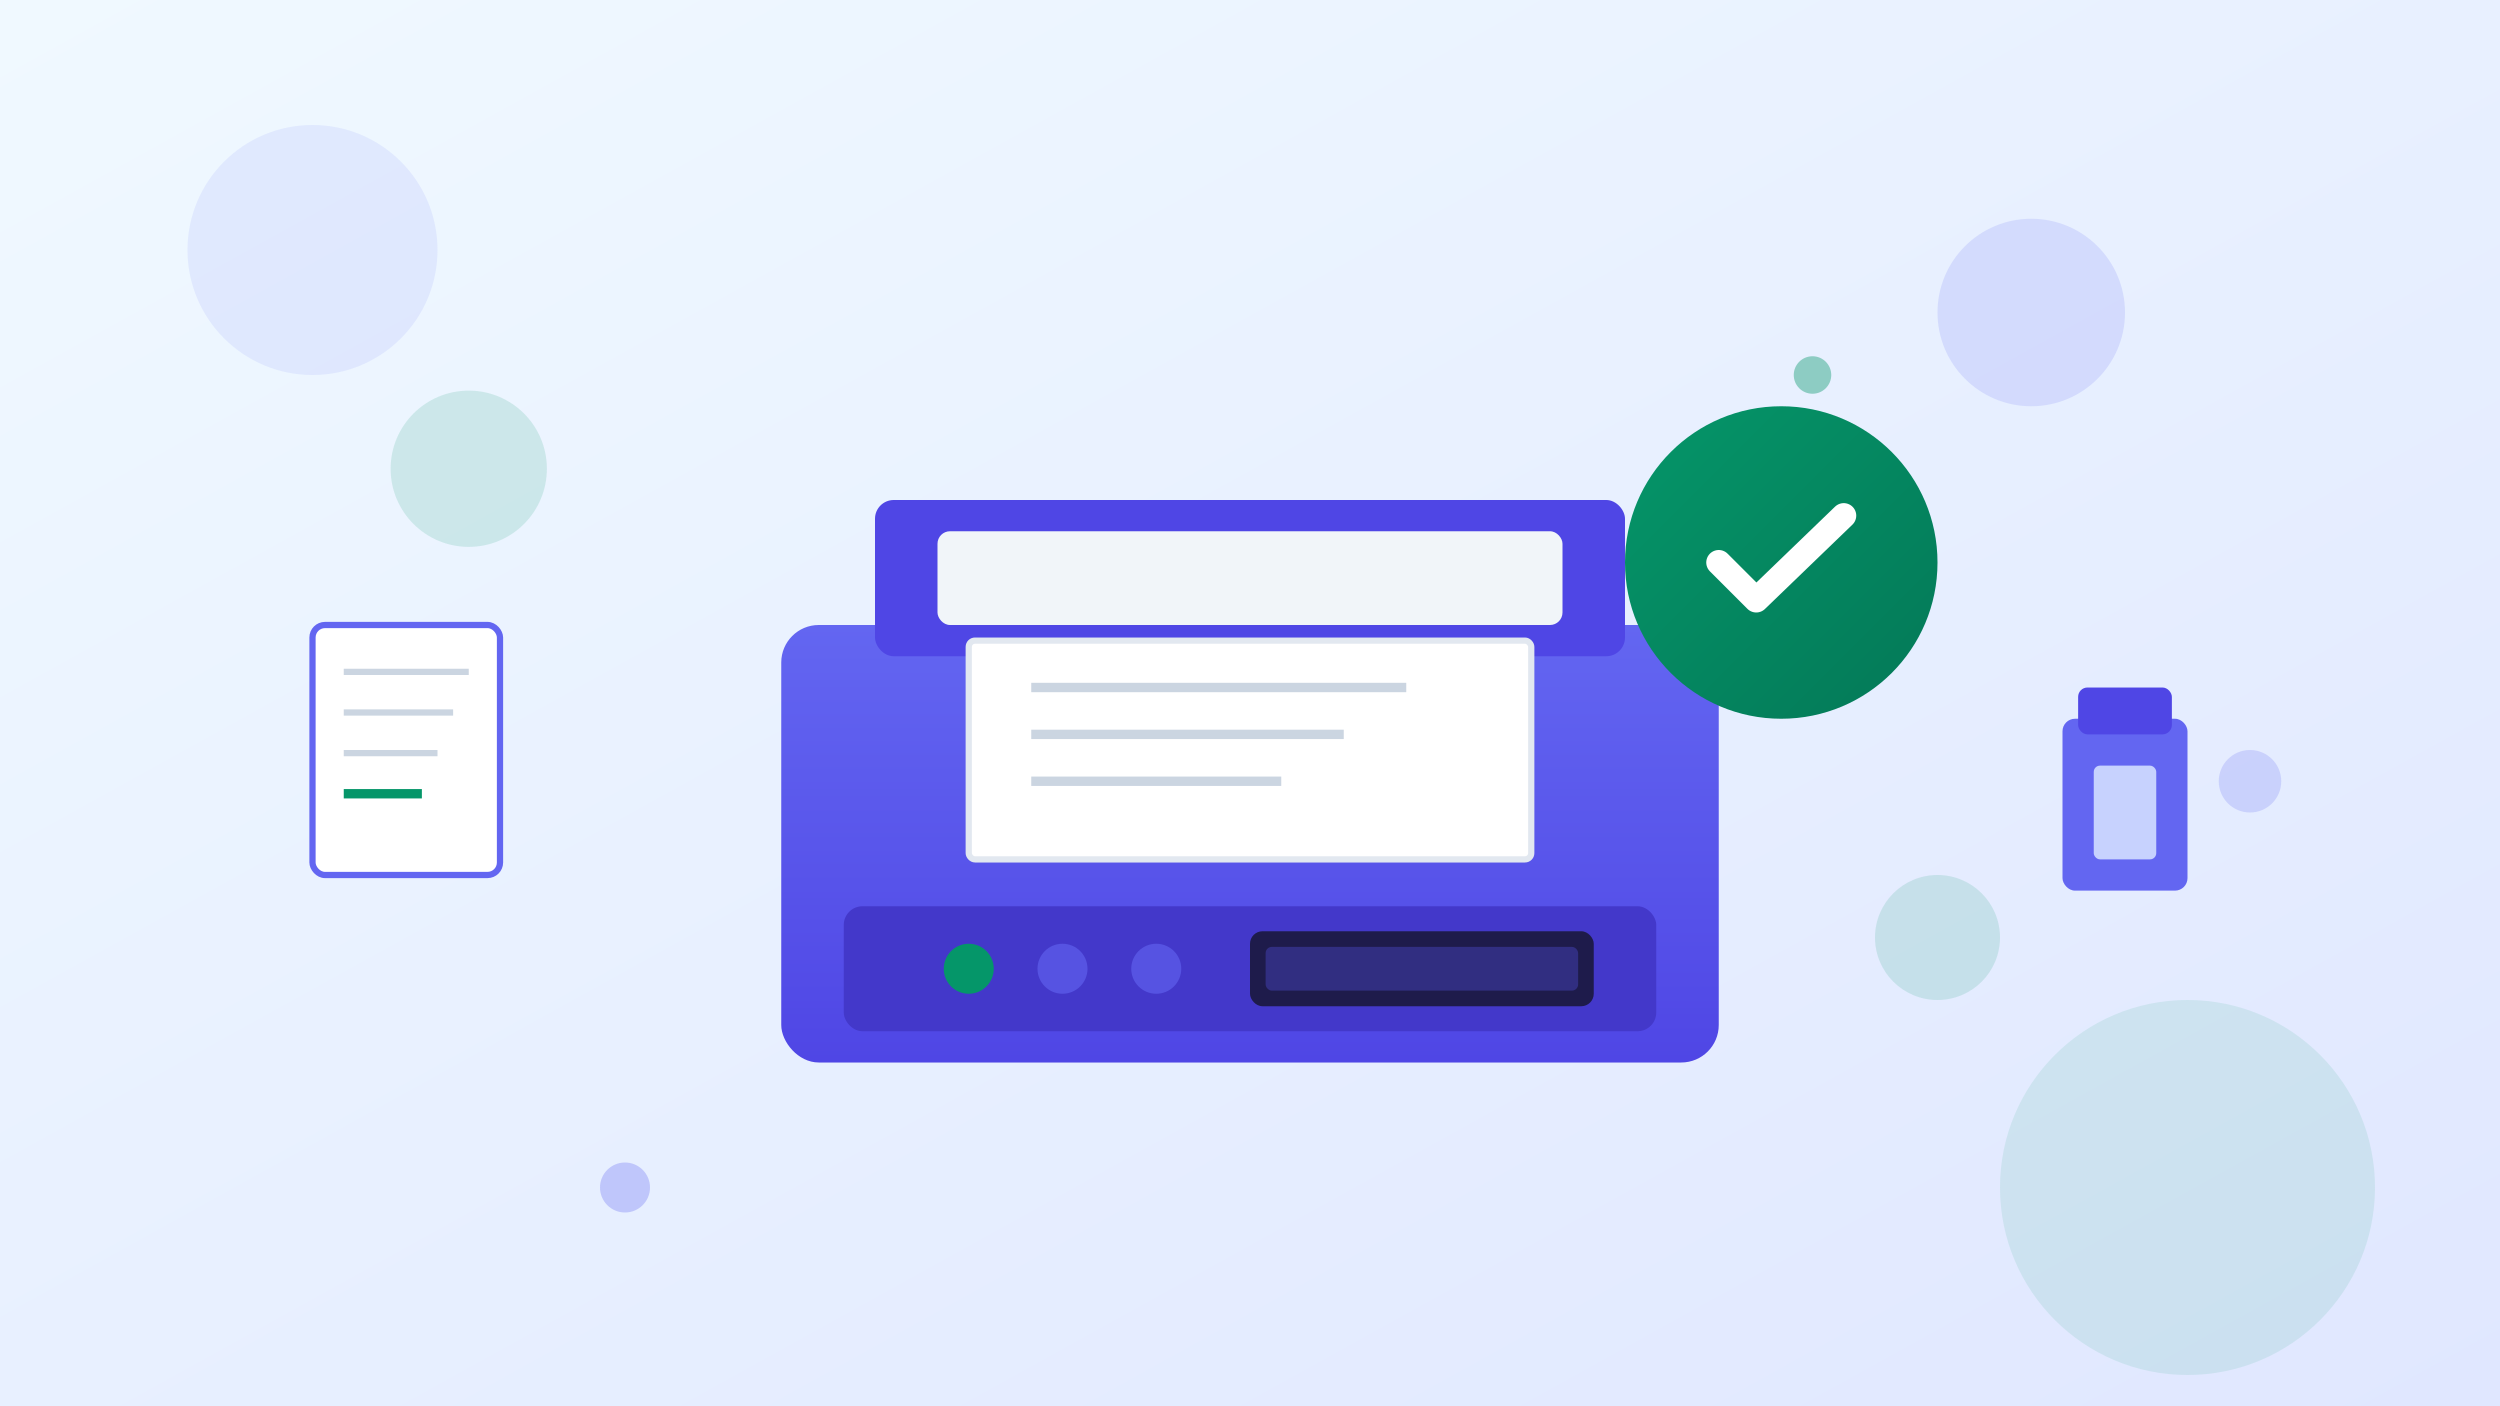<svg xmlns="http://www.w3.org/2000/svg" viewBox="0 0 800 450">
  <rect x="0" y="0" width="800" height="450" fill="#333333" stroke="none"/>
  <defs>
    <linearGradient id="bgGrad" x1="0%" y1="0%" x2="100%" y2="100%">
      <stop offset="0%" style="stop-color:#f0f9ff;stop-opacity:1" />
      <stop offset="100%" style="stop-color:#e0e7ff;stop-opacity:1" />
    </linearGradient>
    <linearGradient id="printerGrad" x1="0%" y1="0%" x2="0%" y2="100%">
      <stop offset="0%" style="stop-color:#6366F1;stop-opacity:1" />
      <stop offset="100%" style="stop-color:#4f46e5;stop-opacity:1" />
    </linearGradient>
    <linearGradient id="checkGrad" x1="0%" y1="0%" x2="100%" y2="100%">
      <stop offset="0%" style="stop-color:#059669;stop-opacity:1" />
      <stop offset="100%" style="stop-color:#047857;stop-opacity:1" />
    </linearGradient>
  </defs>

  <!-- Background -->
  <rect width="800" height="450" fill="url(#bgGrad)"/>

  <!-- Decorative circles -->
  <circle cx="100" cy="80" r="40" fill="#6366F1" opacity="0.1"/>
  <circle cx="700" cy="380" r="60" fill="#059669" opacity="0.1"/>
  <circle cx="650" cy="100" r="30" fill="#6366F1" opacity="0.15"/>

  <!-- Main Printer Body -->
  <g transform="translate(250, 120)">
    <!-- Printer base/body -->
    <rect x="0" y="80" width="300" height="140" rx="12" fill="url(#printerGrad)"/>

    <!-- Top paper tray/feeder -->
    <rect x="30" y="40" width="240" height="50" rx="6" fill="#4f46e5"/>
    <rect x="50" y="50" width="200" height="30" rx="4" fill="#f1f5f9"/>

    <!-- Paper coming out -->
    <rect x="60" y="85" width="180" height="70" rx="2" fill="white" stroke="#e2e8f0" stroke-width="2"/>
    <!-- Paper lines representing printed content -->
    <line x1="80" y1="100" x2="200" y2="100" stroke="#cbd5e1" stroke-width="3"/>
    <line x1="80" y1="115" x2="180" y2="115" stroke="#cbd5e1" stroke-width="3"/>
    <line x1="80" y1="130" x2="160" y2="130" stroke="#cbd5e1" stroke-width="3"/>

    <!-- Front panel -->
    <rect x="20" y="170" width="260" height="40" rx="6" fill="#4338ca"/>

    <!-- Control buttons -->
    <circle cx="60" cy="190" r="8" fill="#059669"/>
    <circle cx="90" cy="190" r="8" fill="#6366F1" opacity="0.6"/>
    <circle cx="120" cy="190" r="8" fill="#6366F1" opacity="0.6"/>

    <!-- Display screen -->
    <rect x="150" y="178" width="110" height="24" rx="4" fill="#1e1b4b"/>
    <rect x="155" y="183" width="100" height="14" rx="2" fill="#312e81"/>
  </g>

  <!-- Checkmark circle (success indicator) -->
  <g transform="translate(570, 180)">
    <circle cx="0" cy="0" r="50" fill="url(#checkGrad)"/>
    <path d="M-20 0 L-8 12 L20 -15" stroke="white" stroke-width="8" stroke-linecap="round" stroke-linejoin="round" fill="none"/>
  </g>

  <!-- Dollar signs floating -->
  <g fill="#059669" opacity="0.7">
    <circle cx="150" cy="150" r="25" fill="#059669" opacity="0.2"/>
    <circle cx="620" cy="300" r="20" fill="#059669" opacity="0.2"/>
  </g>

  <!-- Receipt/Document icon left side -->
  <g transform="translate(100, 200)">
    <rect x="0" y="0" width="60" height="80" rx="4" fill="white" stroke="#6366F1" stroke-width="2"/>
    <line x1="10" y1="15" x2="50" y2="15" stroke="#cbd5e1" stroke-width="2"/>
    <line x1="10" y1="28" x2="45" y2="28" stroke="#cbd5e1" stroke-width="2"/>
    <line x1="10" y1="41" x2="40" y2="41" stroke="#cbd5e1" stroke-width="2"/>
    <line x1="10" y1="54" x2="35" y2="54" stroke="#059669" stroke-width="3"/>
  </g>

  <!-- Ink cartridge icon -->
  <g transform="translate(660, 220)">
    <rect x="0" y="10" width="40" height="55" rx="4" fill="#6366F1"/>
    <rect x="5" y="0" width="30" height="15" rx="3" fill="#4f46e5"/>
    <rect x="10" y="25" width="20" height="30" rx="2" fill="#c7d2fe"/>
  </g>

  <!-- Small decorative elements -->
  <circle cx="200" cy="380" r="8" fill="#6366F1" opacity="0.3"/>
  <circle cx="580" cy="120" r="6" fill="#059669" opacity="0.4"/>
  <circle cx="720" cy="250" r="10" fill="#6366F1" opacity="0.2"/>
</svg>